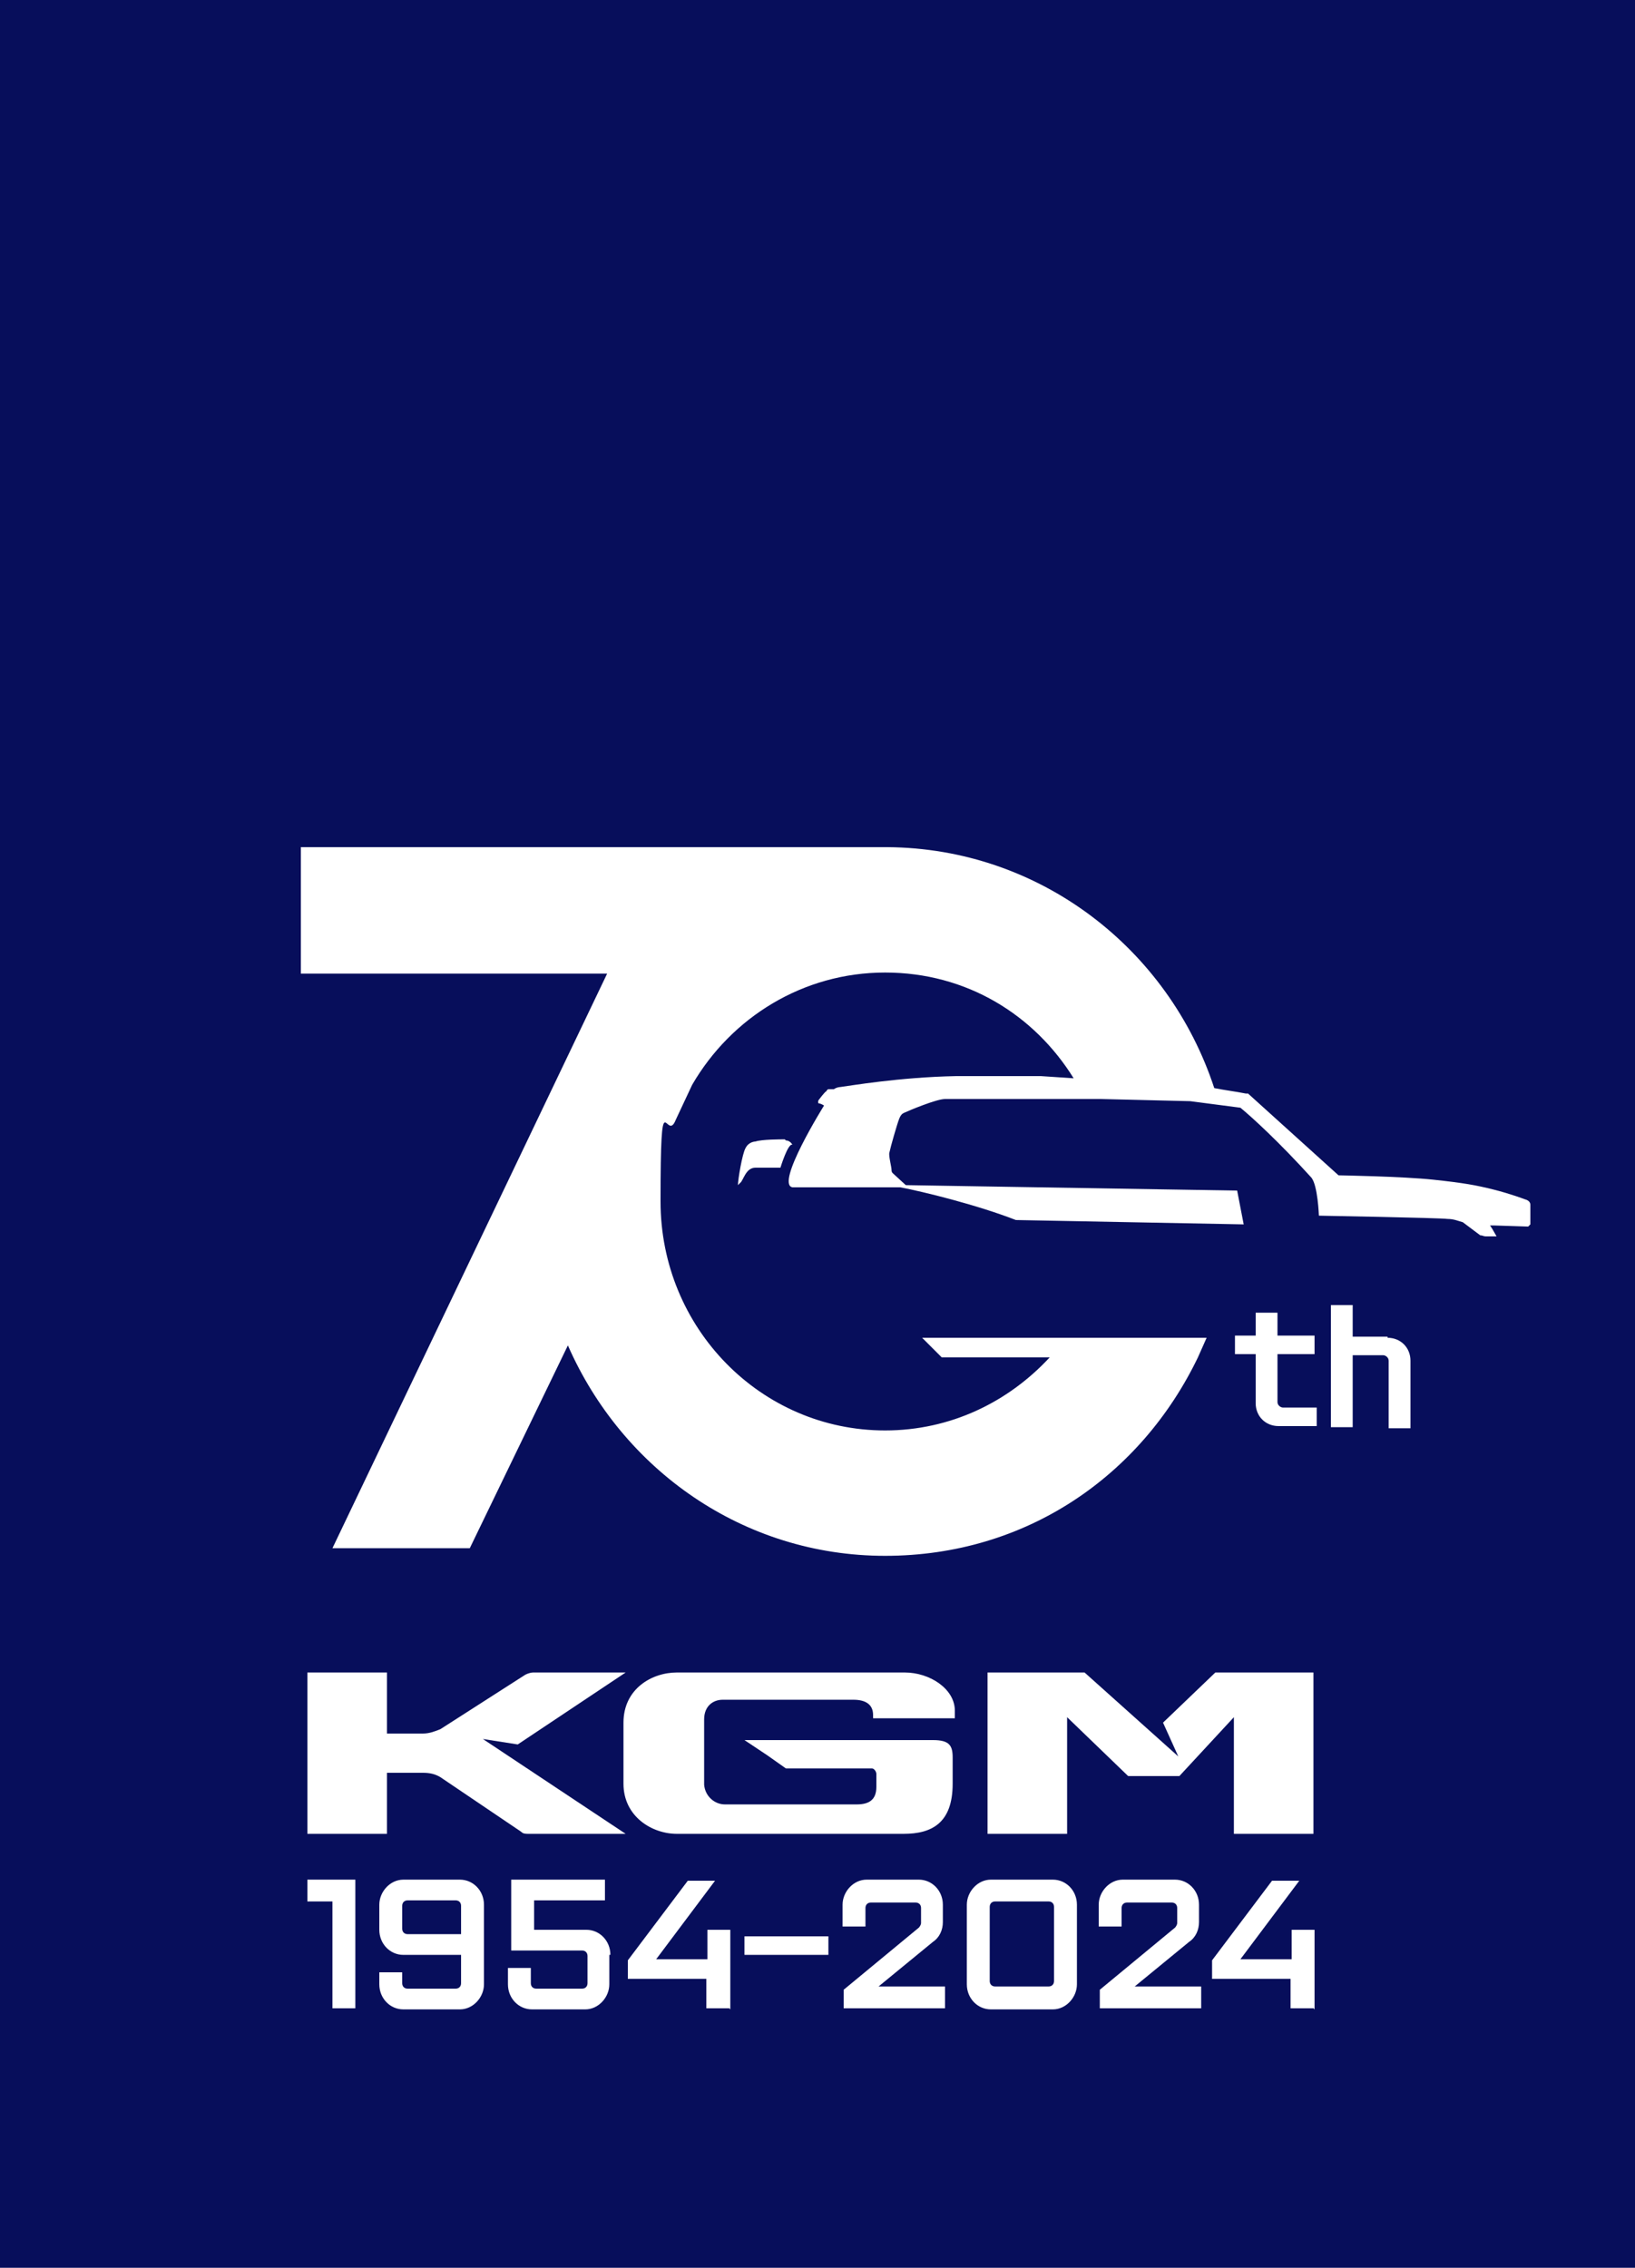 <?xml version="1.0" encoding="UTF-8"?>
<svg id="Capa_1" xmlns="http://www.w3.org/2000/svg" version="1.1" viewBox="0 0 150 208">
  <!-- Generator: Adobe Illustrator 29.5.1, SVG Export Plug-In . SVG Version: 2.1.0 Build 141)  -->
  <defs>
    <style>
      .st0 {
        fill: #fff;
      }

      .st1 {
        fill: #070e5b;
      }
    </style>
  </defs>
  <rect class="st1" x="-.4" y="-.2" width="150.8" height="208.4"/>
  <path class="st0" d="M72,104.5c-.4,0-2.1,0-2.7.2,0,0-.6,0-.9.6-.3.5-.7,2.9-.7,3.4,0,0,0,0,.2-.2.3-.2.5-1.4,1.4-1.4.9,0,2.3,0,2.3,0,0,0,.7-2.3,1.1-2.1,0,0-.2-.4-.6-.4Z"/>
  <path class="st0" d="M85.9,159.6h-17.6s2.1,1.4,2.1,1.4l1.7,1.2c0,0,.1,0,.2,0h7.7c.2,0,.4.3.4.5v1.2c0,1.2-.7,1.6-1.8,1.6h-3.9s-.6,0-.6,0h-7.6c-.9,0-1.8-.7-1.9-1.8v-6c0-1.2.8-1.8,1.7-1.8h12c1.2,0,1.8.5,1.8,1.4v.3s7.5,0,7.5,0v-.7c0-2-2.3-3.5-4.6-3.5h-20.9c-2.3,0-4.9,1.5-4.9,4.6v5.6c0,3,2.6,4.6,4.9,4.6h20.8c2.6,0,4.5-1,4.5-4.6v-1.6s0-.8,0-.8h0c0-1.1-.3-1.6-1.8-1.6Z"/>
  <path class="st0" d="M57.4,168.2h-8.9c-.3,0-.5,0-.7-.2l-7.4-5c-.5-.3-1-.4-1.6-.4h-3.3s0,5.6,0,5.6h-7.3v-14.8h7.3v5.6s3.3,0,3.3,0c.6,0,1.1-.2,1.6-.4l7.8-5c.2-.1.5-.2.7-.2h8.5s-9.9,6.6-9.9,6.6l-3.2-.5,13.1,8.7Z"/>
  <polygon class="st0" points="99.5 153.4 90.6 153.4 90.6 168.2 97.9 168.2 97.9 157.5 103.5 162.9 108.2 162.9 113.2 157.5 113.2 168.2 120.5 168.2 120.5 153.4 111.5 153.4 106.7 158 108.1 161.1 99.5 153.4"/>
  <path class="st0" d="M140.4,112.3s0-1.5,0-1.8c0-.4-.5-.5-.5-.5,0,0-1.3-.5-2.9-.9s-2.7-.6-5.5-.9c-2.8-.3-8.7-.4-8.7-.4h0l-8.3-7.5s0,0-.2,0c-1-.2-1.9-.3-2.9-.5-4.2-12.8-16-22-30-22.1h0s-53.8,0-53.8,0v11.6h28.1l-25.2,52.7h12.6s9-18.6,9-18.6c5,11.4,16.1,19.3,29.1,19.3s23.5-7.4,28.7-18.2h0s.8-1.8.8-1.8h-26.1s1.8,1.8,1.8,1.8h9.9c-3.8,4.1-9.1,6.7-15.1,6.7-11.4,0-20.6-9.4-20.6-21s.5-5.2,1.4-7.5l1.5-3.2h0c3.6-6.2,10.2-10.3,17.7-10.3s13.7,3.9,17.3,9.7l-3-.2c-2.4,0-5.4,0-7.8,0-5.2.1-9.8.9-10.6,1,0,0-.3,0-.6.2h-.5c0,0-.1,0-.2.2-.1,0-.7.8-.7.8,0,0-.1.2,0,.3.2,0,.5.2.5.2,0,0-4.5,7.2-2.9,7.5.1,0,7.6,0,9.9,0,2.1.4,7,1.6,10.6,3l20.9.4-.6-3.1-30.4-.5-1.2-1.1c0,0-.1-.1-.1-.2,0-.4-.3-1.4-.2-1.7.1-.5.7-2.6.9-3.1.2-.5.4-.5.6-.6.2-.1,2.8-1.2,3.6-1.2.9,0,6.4,0,6.4,0h7.9s8.2.2,8.2.2l4.6.6c1.1.9,3.6,3.2,6.5,6.4.6.7.7,3.5.7,3.5,0,0,11.1.2,11.8.3.6,0,1,.2,1.4.3h0s1.6,1.2,1.6,1.2c.2,0,.3.1.5.1h1s-.4-.7-.4-.7l-.2-.3h.4s3.1.1,3.1.1Z"/>
  <g>
    <path class="st0" d="M117.2,128.7v-4.5h3.4v-1.7h-3.4v-2.1h-2v2.1h-1.9v1.7h1.9v4.5c0,1.2.9,2.1,2.1,2.1h3.5v-1.7h-3.1c-.2,0-.5-.2-.5-.5Z"/>
    <path class="st0" d="M127.3,122.6h-3.2v-2.9h-2v11.2h2v-6.6h2.8c.2,0,.5.2.5.5v6.2h2v-6.2c0-1.2-.9-2.1-2.1-2.1Z"/>
  </g>
  <g>
    <path class="st0" d="M28.2,172.4h4.4v11.8h-2.1v-9.8h-2.3v-2Z"/>
    <path class="st0" d="M44.4,174.7v7.3c0,1.2-1,2.3-2.2,2.3h-5.2c-1.2,0-2.2-1-2.2-2.3v-1.1h2.1v1c0,.3.2.5.5.5h4.4c.3,0,.5-.2.5-.5v-2.6h-5.3c-1.2,0-2.2-1-2.2-2.3v-2.3c0-1.2,1-2.3,2.2-2.3h5.2c1.2,0,2.2,1,2.2,2.3ZM42.3,174.8c0-.3-.2-.5-.5-.5h-4.4c-.3,0-.5.2-.5.5v2.1c0,.3.2.5.5.5h4.9v-2.6Z"/>
    <path class="st0" d="M55.9,179.3v2.7c0,1.2-1,2.3-2.2,2.3h-4.9c-1.2,0-2.2-1-2.2-2.3v-1.5h2.1v1.4c0,.3.2.5.5.5h4.2c.3,0,.5-.2.5-.5v-2.5c0-.3-.2-.5-.5-.5h-6.5v-6.5h8.6v1.9h-6.5v2.7h4.8c1.2,0,2.2,1,2.2,2.3Z"/>
    <path class="st0" d="M66.9,184.2h-2.1v-2.7h-7.2v-1.7l5.5-7.3h2.5l-5.4,7.2h4.7v-2.7h2.1v7.3Z"/>
    <path class="st0" d="M68.3,179.3v-1.7h7.7v1.7h-7.7Z"/>
    <path class="st0" d="M80.7,182.2h6v2h-9.3v-1.7l6.9-5.7c.1-.1.2-.3.2-.4v-1.4c0-.3-.2-.5-.5-.5h-4.1c-.3,0-.5.2-.5.5v1.7h-2.1v-2c0-1.2,1-2.3,2.2-2.3h4.8c1.2,0,2.2,1,2.2,2.3v1.6c0,.7-.3,1.4-.9,1.8l-5,4.1Z"/>
    <path class="st0" d="M98.8,174.7v7.3c0,1.2-1,2.3-2.2,2.3h-5.7c-1.2,0-2.2-1-2.2-2.3v-7.3c0-1.2,1-2.3,2.2-2.3h5.7c1.2,0,2.2,1,2.2,2.3ZM96.7,174.9c0-.3-.2-.5-.5-.5h-4.9c-.3,0-.5.2-.5.5v6.8c0,.3.2.5.5.5h4.9c.3,0,.5-.2.5-.5v-6.8Z"/>
    <path class="st0" d="M104.2,182.2h6v2h-9.3v-1.7l6.9-5.7c.1-.1.2-.3.2-.4v-1.4c0-.3-.2-.5-.5-.5h-4.1c-.3,0-.5.2-.5.5v1.7h-2.1v-2c0-1.2,1-2.3,2.2-2.3h4.8c1.2,0,2.2,1,2.2,2.3v1.6c0,.7-.3,1.4-.9,1.8l-5,4.1Z"/>
    <path class="st0" d="M120.5,184.2h-2.1v-2.7h-7.2v-1.7l5.5-7.3h2.5l-5.4,7.2h4.7v-2.7h2.1v7.3Z"/>
  </g>
</svg>